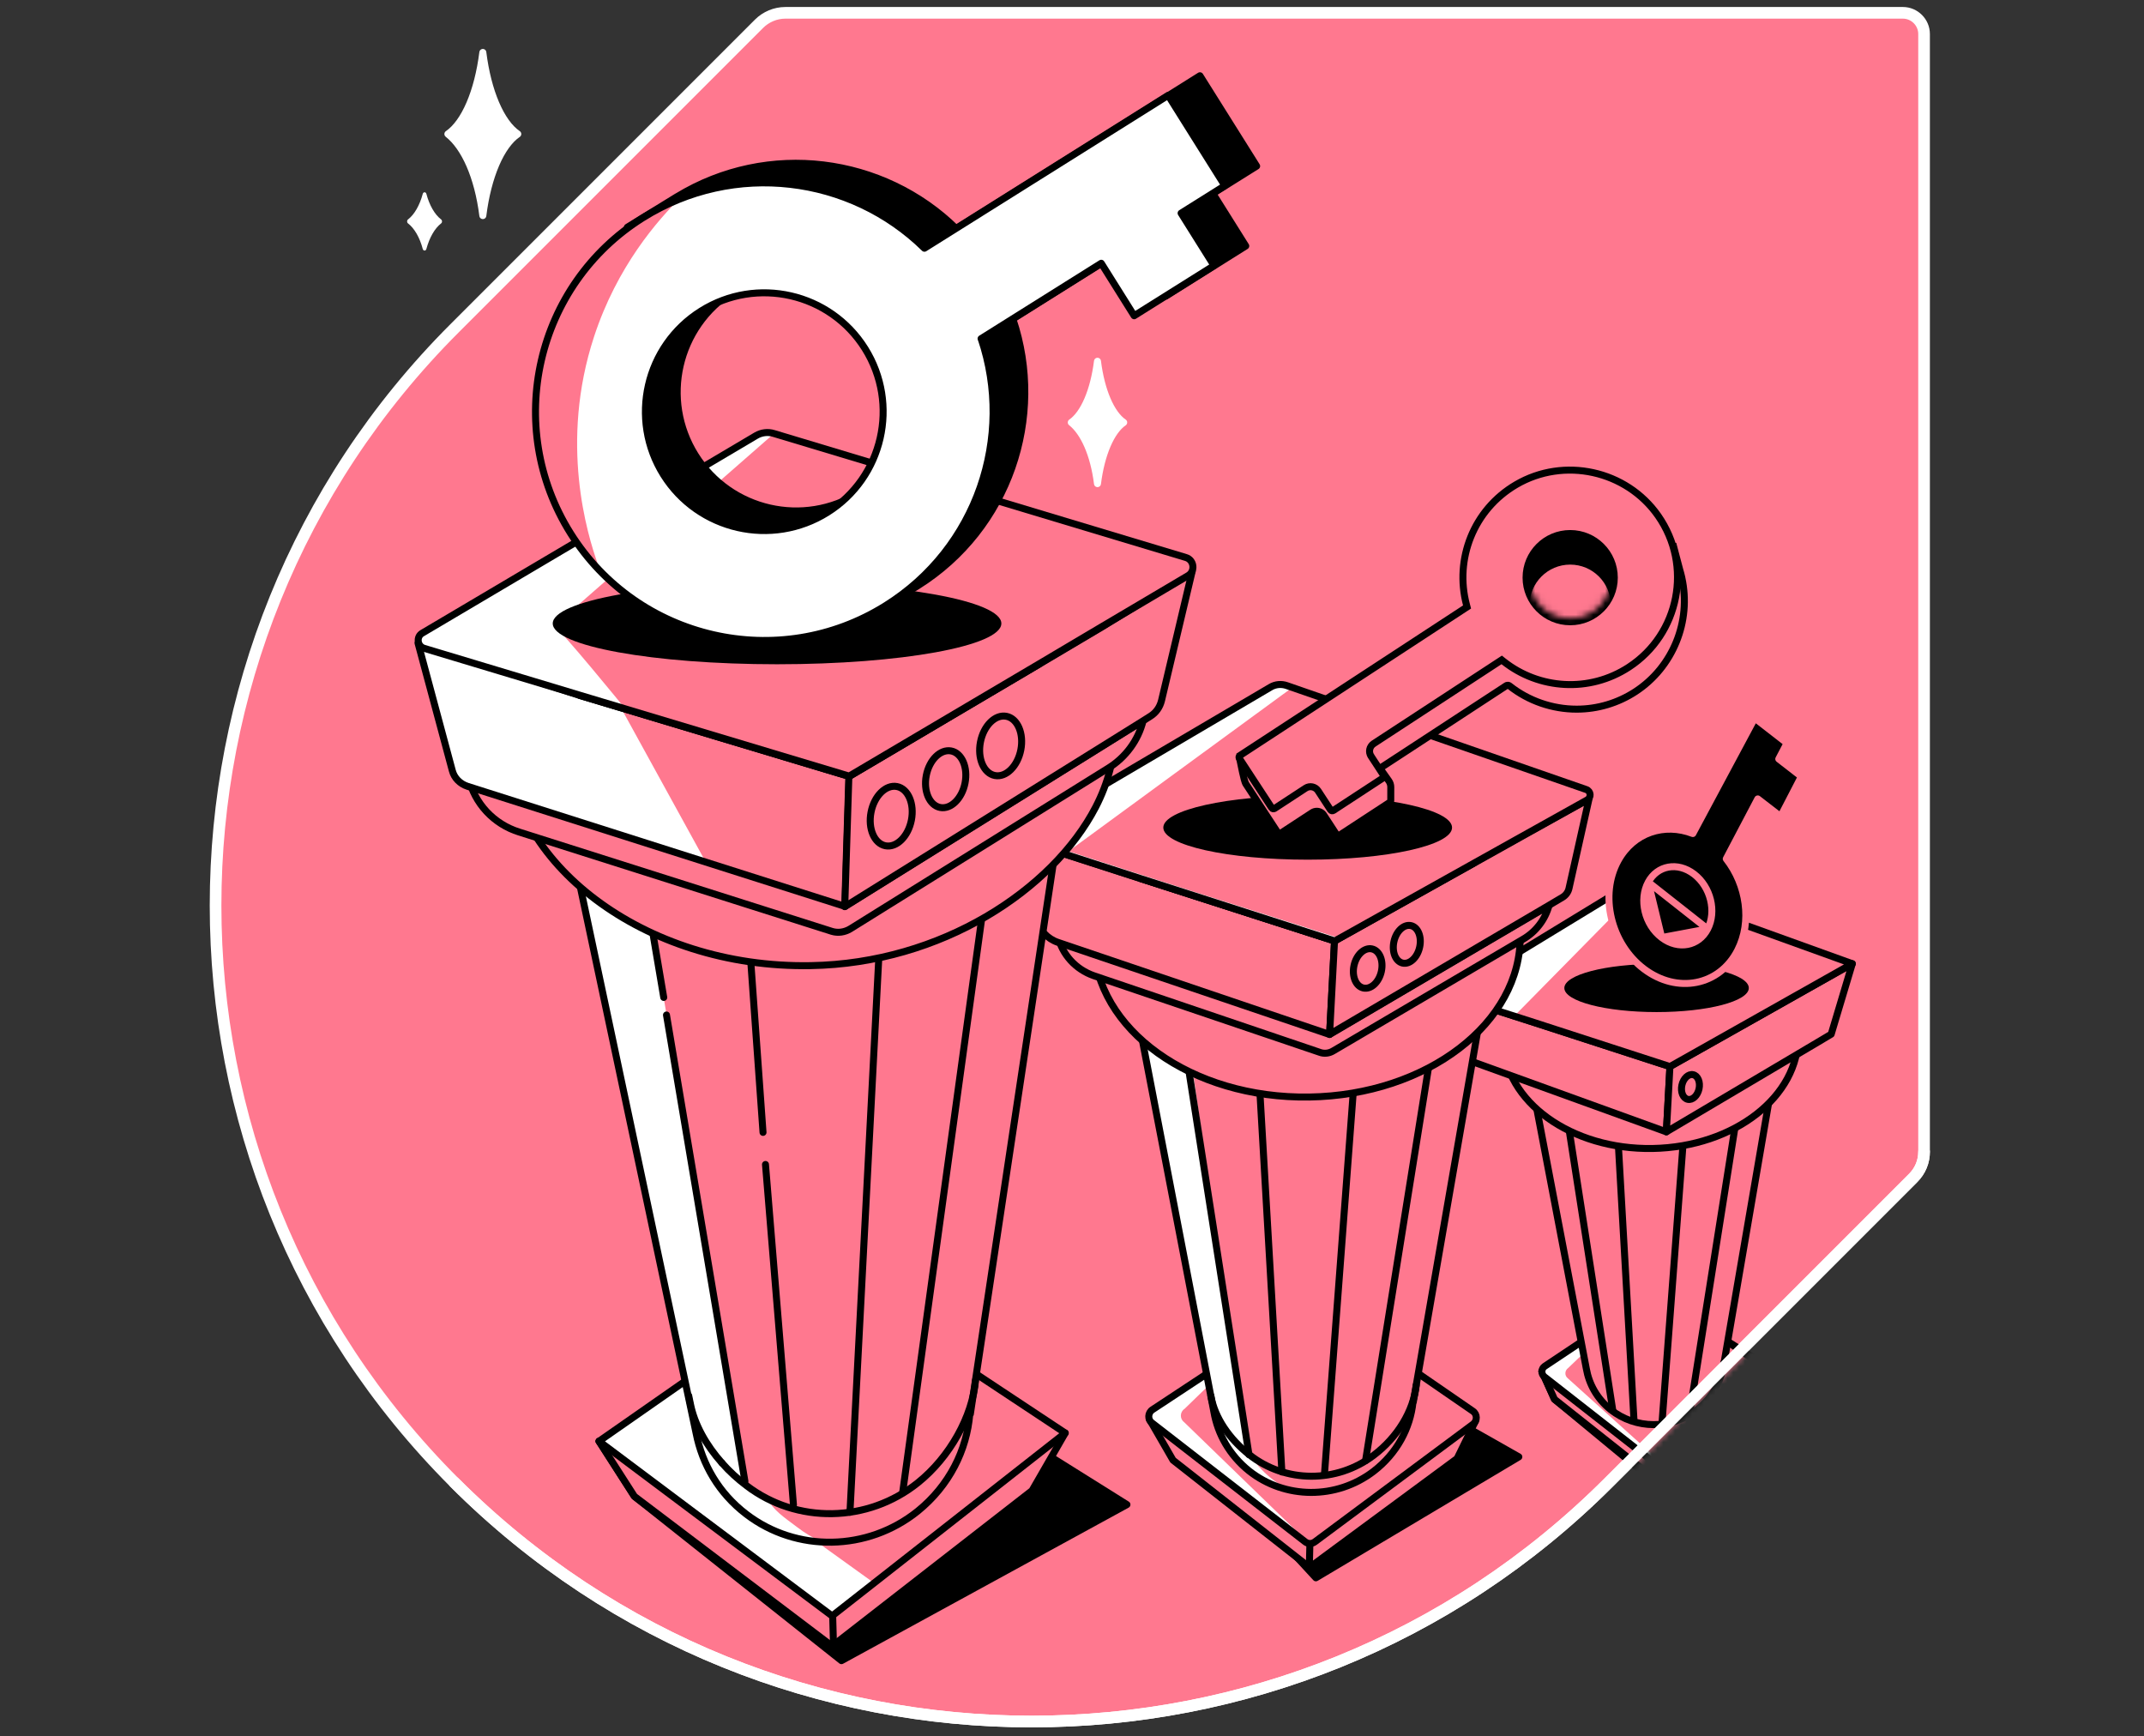 <svg width="368" height="298" viewBox="0 0 368 298" fill="none" xmlns="http://www.w3.org/2000/svg">
<rect x="0" y="0" width="368" height="298" fill="#333333" stroke="none"/>
<path d="M134.799 2.2C133.099 2.2 131.458 2.903 130.286 4.076L78.01 56.352C23.33 111.032 23.33 199.761 78.01 254.441C132.689 309.12 221.419 309.12 276.098 254.441L328.375 202.164C329.605 200.933 330.25 199.351 330.25 197.651V5.834C330.25 3.841 328.609 2.2 326.616 2.2H134.799V2.2Z" fill="#FF788F" stroke="white" stroke-width="2" stroke-linecap="round" stroke-linejoin="round"/>
<mask id="mask0" mask-type="alpha" maskUnits="userSpaceOnUse" x="36" y="1" width="296" height="296">
<path d="M134.799 2.2C133.099 2.2 131.458 2.903 130.286 4.076L78.01 56.352C23.33 111.032 23.33 199.761 78.01 254.441C132.689 309.12 221.419 309.12 276.098 254.441L328.375 202.164C329.605 200.933 330.25 199.351 330.25 197.651V5.834C330.25 3.841 328.609 2.2 326.616 2.2H134.799V2.2Z" fill="#FF788F" stroke="white" stroke-width="2" stroke-linecap="round" stroke-linejoin="round"/>
</mask>
<g mask="url(#mask0)">
<path d="M292.259 184.168C292.577 182.695 292.011 181.322 290.994 181.103C289.978 180.883 288.896 181.9 288.578 183.374C288.26 184.848 288.826 186.221 289.843 186.44C290.859 186.659 291.941 185.642 292.259 184.168Z" fill="white" stroke="#FF788F" stroke-width="1.2" stroke-miterlimit="10"/>
<path d="M301.935 178.378C302.253 176.905 301.686 175.532 300.67 175.313C299.653 175.093 298.572 176.11 298.254 177.584C297.936 179.058 298.502 180.431 299.518 180.65C300.535 180.869 301.617 179.852 301.935 178.378Z" fill="white" stroke="#FF788F" stroke-width="1.2" stroke-miterlimit="10"/>
<path d="M296.782 181.17C297.084 179.772 296.545 178.47 295.58 178.262C294.614 178.053 293.587 179.017 293.285 180.415C292.984 181.813 293.522 183.115 294.488 183.323C295.453 183.531 296.481 182.567 296.782 181.17Z" fill="white" stroke="#FF788F" stroke-width="1.2" stroke-miterlimit="10"/>
<path d="M296.14 229.975L310.638 238.965L284.419 254.687L266.814 240.142L264.649 235.341L296.14 229.975Z" fill="black" stroke="black" stroke-width="1.2" stroke-miterlimit="10" stroke-linecap="round" stroke-linejoin="round"/>
<path d="M304.095 235.482L301.176 240.424L283.619 253.463L266.814 240.142L264.649 235.34L304.095 235.482Z" fill="#FF788F" stroke="black" stroke-width="1.2" stroke-miterlimit="10" stroke-linecap="round" stroke-linejoin="round"/>
<path d="M296.14 235.482L271.851 235.387L284.184 227.15L296.14 235.482Z" fill="#FF788F" stroke="black" stroke-width="1.2" stroke-miterlimit="10" stroke-linecap="round" stroke-linejoin="round"/>
<path d="M283.666 250.827L265.073 236.282C264.508 235.812 264.508 234.917 265.12 234.494L284.231 221.737L302.965 234.729C303.53 235.106 303.53 235.953 303.012 236.329L283.666 250.827Z" fill="#FF788F"/>
<path d="M284.372 250.309L283.666 250.827L265.073 236.282C264.508 235.811 264.508 234.917 265.12 234.493L279.429 224.938L269.168 234.775C268.556 235.199 268.509 236.093 269.121 236.564L284.372 250.309Z" fill="white"/>
<path d="M283.666 250.827L265.073 236.282C264.508 235.812 264.508 234.917 265.12 234.494L284.231 221.737L302.965 234.729C303.53 235.106 303.53 235.953 303.012 236.329L283.666 250.827Z" stroke="black" stroke-width="1.2" stroke-miterlimit="10" stroke-linecap="round" stroke-linejoin="round"/>
<path d="M305.601 177.489L283.43 177.772L261.307 177.348L272.274 234.869C272.745 237.552 274.11 240.047 276.464 241.93C280.747 245.319 286.866 245.366 291.244 241.977C294.021 239.859 295.575 236.799 295.904 233.692H295.951L305.601 177.489Z" fill="#FF788F" stroke="black" stroke-width="1.2" stroke-miterlimit="10" stroke-linecap="round" stroke-linejoin="round"/>
<path d="M268.885 191.094L276.84 242.166" stroke="black" stroke-width="1.2" stroke-miterlimit="10" stroke-linecap="round" stroke-linejoin="round"/>
<path d="M289.973 242.825L298.305 190.246" stroke="black" stroke-width="1.2" stroke-miterlimit="10" stroke-linecap="round" stroke-linejoin="round"/>
<path d="M277.594 193.259L280.465 243.814" stroke="black" stroke-width="1.2" stroke-miterlimit="10" stroke-linecap="round" stroke-linejoin="round"/>
<path d="M285.266 244.238L289.22 191.895" stroke="black" stroke-width="1.2" stroke-miterlimit="10" stroke-linecap="round" stroke-linejoin="round"/>
<path d="M283.66 197.103C297.644 196.856 308.829 188.164 308.644 177.69C308.459 167.215 296.973 158.924 282.989 159.171C269.006 159.419 257.82 168.11 258.005 178.585C258.191 189.06 269.677 197.351 283.66 197.103Z" fill="#FF788F" stroke="black" stroke-width="1.2" stroke-miterlimit="10" stroke-linecap="round" stroke-linejoin="round"/>
<path d="M286.631 183.045L286.019 194.248L251.798 181.868L248.645 170.759L263.566 175.561L286.631 183.045Z" fill="#FF788F" stroke="black" stroke-width="1.2" stroke-miterlimit="10" stroke-linecap="round" stroke-linejoin="round"/>
<path d="M317.933 165.392L314.309 177.489L312.097 178.807L286.019 194.247L286.631 183.044L303.247 173.677L308.755 170.57L317.933 165.392Z" fill="#FF788F" stroke="black" stroke-width="1.2" stroke-miterlimit="10" stroke-linecap="round" stroke-linejoin="round"/>
<path d="M291.626 186.872C291.878 185.703 291.424 184.614 290.611 184.438C289.797 184.263 288.934 185.068 288.681 186.237C288.429 187.406 288.884 188.496 289.697 188.671C290.51 188.847 291.374 188.041 291.626 186.872Z" fill="#FF788F" stroke="black" stroke-width="1.2" stroke-miterlimit="10" stroke-linecap="round" stroke-linejoin="round"/>
<path d="M303.247 169.112L286.631 178.432L263.566 170.948L267.756 168.453L280.041 161.157L296.328 166.711L303.247 169.112Z" fill="#FF788F" stroke="black" stroke-width="1.2" stroke-miterlimit="10" stroke-linecap="round" stroke-linejoin="round"/>
<path d="M317.934 165.393L308.755 170.571L303.247 173.678L286.631 183.045L263.566 175.56L257.682 173.678L248.645 170.759L279.947 151.695L317.934 165.393Z" fill="#FF788F"/>
<path d="M286.867 182.856L286.631 183.045L263.519 175.56L257.682 173.678L248.645 170.759L279.947 151.695L281.642 152.307L260.13 174.148L286.867 182.856Z" fill="white"/>
<path d="M317.934 165.393L308.755 170.571L303.247 173.678L286.631 183.045L263.566 175.56L257.682 173.678L248.645 170.759L279.947 151.695L317.934 165.393Z" stroke="black" stroke-width="1.2" stroke-miterlimit="10" stroke-linecap="round" stroke-linejoin="round"/>
<path d="M283.619 253.463L283.666 250.827" stroke="black" stroke-width="1.2" stroke-miterlimit="10" stroke-linecap="round" stroke-linejoin="round"/>
<path d="M237.135 169.654C237.599 167.547 236.803 165.58 235.356 165.261C233.909 164.942 232.359 166.391 231.895 168.498C231.43 170.605 232.226 172.572 233.673 172.891C235.12 173.21 236.67 171.761 237.135 169.654Z" fill="white" stroke="#FF788F" stroke-width="1.2" stroke-miterlimit="10"/>
<path d="M251.133 161.358C251.598 159.251 250.802 157.284 249.355 156.965C247.908 156.646 246.358 158.095 245.893 160.202C245.428 162.309 246.225 164.276 247.672 164.595C249.119 164.914 250.668 163.465 251.133 161.358Z" fill="white" stroke="#FF788F" stroke-width="1.2" stroke-miterlimit="10"/>
<path d="M243.771 165.385C244.214 163.38 243.44 161.505 242.044 161.197C240.648 160.889 239.157 162.265 238.715 164.27C238.273 166.276 239.046 168.151 240.442 168.459C241.838 168.767 243.329 167.391 243.771 165.385Z" fill="white" stroke="#FF788F" stroke-width="1.2" stroke-miterlimit="10"/>
<path d="M240.078 238.353L260.695 250.026L225.862 270.785L205.998 249.226L199.078 243.954L240.078 238.353Z" fill="black" stroke="black" stroke-width="1.2" stroke-miterlimit="10" stroke-linecap="round" stroke-linejoin="round"/>
<path d="M253.257 243.862L250.104 250.31L224.779 268.998L201.338 250.593L197.29 243.579L253.116 243.626C253.21 243.626 253.305 243.767 253.257 243.862Z" fill="#FF788F" stroke="black" stroke-width="1.2" stroke-miterlimit="10" stroke-linecap="round" stroke-linejoin="round"/>
<path d="M242.855 243.202L207.693 243.061L225.533 231.293L242.855 243.202Z" fill="#FF788F" stroke="black" stroke-width="1.2" stroke-miterlimit="10" stroke-linecap="round" stroke-linejoin="round"/>
<path d="M223.979 264.572L197.713 244.19C196.96 243.625 197.007 242.448 197.807 241.93L224.921 224.043C225.391 223.714 226.003 223.761 226.474 224.043L252.787 242.166C253.587 242.684 253.587 243.86 252.834 244.425L225.674 264.619C225.156 264.995 224.497 264.995 223.979 264.572Z" fill="#FF788F"/>
<path d="M224.685 264.853C224.403 264.853 224.167 264.759 223.979 264.571L197.713 244.189C196.96 243.624 197.007 242.447 197.807 241.93L214.612 230.821L203.315 241.788C202.515 242.306 202.468 243.483 203.221 244.048L224.685 264.853Z" fill="white"/>
<path d="M223.979 264.572L197.713 244.19C196.96 243.625 197.007 242.448 197.807 241.93L224.921 224.043C225.391 223.714 226.003 223.761 226.474 224.043L252.787 242.166C253.587 242.684 253.587 243.86 252.834 244.425L225.674 264.619C225.156 264.995 224.497 264.995 223.979 264.572Z" stroke="black" stroke-width="1.2" stroke-miterlimit="10" stroke-linecap="round" stroke-linejoin="round"/>
<path d="M242.525 240.66H242.572L256.553 160.121L224.497 160.497L192.489 159.885L208.352 242.307C209.011 246.12 211.035 249.744 214.377 252.427C220.543 257.323 229.392 257.37 235.747 252.522C239.795 249.415 242.055 245.084 242.525 240.66Z" fill="#FF788F"/>
<path d="M256.552 160.12L256.317 161.485L228.404 161.814L201.479 160.873L213.388 244.707C213.717 246.637 213.247 247.39 214.235 249.132C215.224 250.873 216.589 252.427 218.283 253.792C219.272 254.545 220.307 255.204 221.39 255.722C218.895 255.204 216.495 254.074 214.423 252.427C212.729 251.109 211.364 249.508 210.375 247.767C209.387 246.025 208.728 244.189 208.398 242.259L192.535 159.837L224.544 160.449L256.552 160.12Z" fill="white"/>
<path d="M242.525 240.66H242.572L256.553 160.121L224.497 160.497L192.489 159.885L208.352 242.307C209.011 246.12 211.035 249.744 214.377 252.427C220.543 257.323 229.392 257.37 235.747 252.522C239.795 249.415 242.055 245.084 242.525 240.66Z" stroke="black" stroke-width="1.2" stroke-miterlimit="10" stroke-linecap="round" stroke-linejoin="round"/>
<path d="M203.409 179.608L214.377 249.65" stroke="black" stroke-width="1.2" stroke-miterlimit="10" stroke-linecap="round" stroke-linejoin="round"/>
<path d="M234.382 250.686L245.962 178.432" stroke="black" stroke-width="1.2" stroke-miterlimit="10" stroke-linecap="round" stroke-linejoin="round"/>
<path d="M215.977 182.714L220.025 252.615" stroke="black" stroke-width="1.2" stroke-miterlimit="10" stroke-linecap="round" stroke-linejoin="round"/>
<path d="M227.321 253.18L232.782 180.738" stroke="black" stroke-width="1.2" stroke-miterlimit="10" stroke-linecap="round" stroke-linejoin="round"/>
<path d="M207.834 239.53C208.493 243.343 211.034 246.967 214.424 249.65C220.59 254.546 229.439 254.593 235.794 249.745C239.842 246.685 242.619 242.166 243.09 237.694" stroke="black" stroke-width="1.2" stroke-miterlimit="10" stroke-linecap="round" stroke-linejoin="round"/>
<path d="M224.747 188.273C244.971 187.95 261.171 175.509 260.932 160.485C260.692 145.46 244.104 133.541 223.881 133.864C203.657 134.186 187.457 146.627 187.696 161.651C187.935 176.676 204.524 188.595 224.747 188.273Z" fill="#FF788F" stroke="black" stroke-width="1.2" stroke-miterlimit="10" stroke-linecap="round" stroke-linejoin="round"/>
<path d="M265.873 155.414C265.214 157.814 263.613 159.932 261.401 161.203L228.827 180.361C228.121 180.785 227.274 180.879 226.521 180.597L187.781 167.464C184.628 166.381 182.274 163.792 181.568 160.591L178.932 148.494L187.216 147.976L201.761 147.129L243.043 144.681L261.071 143.599L253.069 148.07L229.063 161.486L228.216 177.537L265.873 155.414Z" fill="#FF788F" stroke="black" stroke-width="1.2" stroke-miterlimit="10" stroke-linecap="round" stroke-linejoin="round"/>
<path d="M229.063 161.485L228.216 177.537L181.568 161.721C179.779 161.109 178.414 159.65 177.896 157.814L174.131 143.787L195.689 150.753L229.063 161.485Z" fill="#FF788F" stroke="black" stroke-width="1.2" stroke-miterlimit="10" stroke-linecap="round" stroke-linejoin="round"/>
<path d="M272.745 137.102L269.309 152.447C269.168 153.106 268.744 153.671 268.179 154.001L265.873 155.366L228.216 177.489L229.063 161.438L253.069 148.023L261.071 143.551L272.745 137.102Z" fill="#FF788F" stroke="black" stroke-width="1.2" stroke-miterlimit="10" stroke-linecap="round" stroke-linejoin="round"/>
<path d="M237.096 166.725C237.505 164.872 236.786 163.138 235.492 162.853C234.197 162.567 232.816 163.838 232.407 165.691C231.999 167.544 232.717 169.278 234.011 169.563C235.306 169.849 236.687 168.578 237.096 166.725Z" fill="#FF788F" stroke="black" stroke-width="1.2" stroke-miterlimit="10" stroke-linecap="round" stroke-linejoin="round"/>
<path d="M243.672 162.555C244.064 160.778 243.394 159.119 242.175 158.85C240.957 158.582 239.651 159.804 239.259 161.581C238.867 163.358 239.537 165.017 240.756 165.286C241.974 165.554 243.28 164.332 243.672 162.555Z" stroke="black" stroke-width="1.2" stroke-miterlimit="10"/>
<path d="M253.069 148.069L229.063 161.485L195.689 150.753L201.809 147.128L219.555 136.678L243.09 144.68L253.069 148.069Z" fill="#FF788F" stroke="black" stroke-width="1.2" stroke-miterlimit="10" stroke-linecap="round" stroke-linejoin="round"/>
<path d="M272.275 135.502C273.075 135.785 273.169 136.867 272.416 137.291L261.119 143.599L253.116 148.07L229.11 161.486L195.69 150.754L187.217 148.023L174.131 143.787L218.048 117.945C218.896 117.427 219.931 117.333 220.873 117.662L272.275 135.502Z" fill="#FF788F"/>
<path d="M224.732 268.996L224.826 265.23" stroke="black" stroke-width="1.2" stroke-miterlimit="10" stroke-linecap="round" stroke-linejoin="round"/>
<path d="M229.91 161.015L229.11 161.486L195.69 150.754L187.217 148.023L174.131 143.787L218.048 117.945C218.896 117.427 219.931 117.333 220.873 117.662L221.814 117.992C221.72 118.039 183.404 146.093 183.404 146.093L196.49 150.33L204.963 153.06L229.91 161.015Z" fill="white"/>
<path d="M272.275 135.502C273.075 135.785 273.169 136.867 272.416 137.291L261.119 143.599L253.116 148.07L229.11 161.486L195.69 150.754L187.217 148.023L174.131 143.787L218.048 117.945C218.896 117.427 219.931 117.333 220.873 117.662L272.275 135.502Z" stroke="black" stroke-width="1.2" stroke-miterlimit="10" stroke-linecap="round" stroke-linejoin="round"/>
<path d="M173.424 245.696L193.43 258.217L144.429 285L108.89 256.805L102.818 247.343L173.424 245.696Z" fill="black" stroke="black" stroke-width="1.2" stroke-miterlimit="10" stroke-linecap="round" stroke-linejoin="round"/>
<path d="M182.839 245.932L177.143 255.817L142.828 282.506L108.89 256.805L102.818 247.344L182.839 245.932Z" fill="#FF788F" stroke="black" stroke-width="1.2" stroke-miterlimit="10" stroke-linecap="round" stroke-linejoin="round"/>
<path d="M167.023 246.213L118.634 247.06L142.828 230.209L167.023 246.213Z" fill="#FF788F" stroke="black" stroke-width="1.2" stroke-miterlimit="10" stroke-linecap="round" stroke-linejoin="round"/>
<path d="M142.828 277.327L102.818 247.343L142.828 219.43L182.839 245.931L142.828 277.327Z" fill="#FF788F"/>
<path d="M143.299 276.904L142.828 277.28L102.818 247.343L142.828 219.43L143.158 219.618L121.034 250.826L150.03 271.679L143.299 276.904Z" fill="white"/>
<path d="M142.828 277.327L102.818 247.343L142.828 219.43L182.839 245.931L142.828 277.327Z" stroke="black" stroke-width="1.2" stroke-miterlimit="10" stroke-linecap="round" stroke-linejoin="round"/>
<path d="M166.458 242.683H166.552L183.451 130.512L139.392 131.971L95.333 132.065L119.481 245.978C120.517 251.25 123.341 256.239 128.095 259.864C136.709 266.454 148.901 266.265 157.515 259.346C162.975 254.921 165.94 248.849 166.458 242.683Z" fill="#FF788F"/>
<path d="M183.451 130.512L183.074 133.101L148.1 134.277L112.044 160.167L128.095 254.968C128.613 257.604 130.041 254.646 131.5 257C132.912 259.354 134.45 260.287 136.803 262.076C138.074 263.064 139.439 263.865 140.804 264.524C136.285 264.241 131.861 262.641 128.095 259.769C123.341 256.145 120.517 251.155 119.481 245.883L95.333 131.971L139.392 131.877L183.451 130.512Z" fill="white"/>
<path d="M166.458 242.683H166.552L183.451 130.512L139.392 131.971L95.333 132.065L119.481 245.978C120.517 251.25 123.341 256.239 128.095 259.864C136.709 266.454 148.901 266.265 157.515 259.346C162.975 254.921 165.94 248.849 166.458 242.683Z" stroke="black" stroke-width="1.2" stroke-miterlimit="10" stroke-linecap="round" stroke-linejoin="round"/>
<path d="M114.397 174.195L127.86 254.216" stroke="black" stroke-width="1.2" stroke-miterlimit="10" stroke-linecap="round" stroke-linejoin="round"/>
<path d="M110.961 153.672L113.926 171.182" stroke="black" stroke-width="1.2" stroke-miterlimit="10" stroke-linecap="round" stroke-linejoin="round"/>
<path d="M130.966 194.341L128.66 162.191" stroke="black" stroke-width="1.2" stroke-miterlimit="10" stroke-linecap="round" stroke-linejoin="round"/>
<path d="M136.191 258.264L131.39 199.849" stroke="black" stroke-width="1.2" stroke-miterlimit="10" stroke-linecap="round" stroke-linejoin="round"/>
<path d="M145.888 259.535L150.972 161.815L169.471 150.612L154.926 256.193" stroke="black" stroke-width="1.2" stroke-miterlimit="10" stroke-linecap="round" stroke-linejoin="round"/>
<path d="M191.359 125.476C191.359 130.042 190.182 134.42 188.064 138.515C180.674 152.73 161.563 165.345 139.157 165.722C110.349 166.24 86.955 147.788 86.955 127.312C86.955 106.836 110.302 89.796 139.157 89.278C154.502 88.996 168.341 93.468 177.896 100.811C186.275 107.259 191.359 115.921 191.359 125.476Z" fill="#FF788F" stroke="black" stroke-width="1.2" stroke-miterlimit="10" stroke-linecap="round" stroke-linejoin="round"/>
<path d="M196.207 123.688C195.36 127.077 193.194 129.995 190.229 131.831L145.935 159.415C144.993 159.98 143.864 160.168 142.781 159.838L89.12 142.799C84.742 141.434 81.447 137.903 80.412 133.431L76.411 116.768L87.802 115.827L107.807 114.179L164.528 109.519L189.288 107.495L178.414 113.944L145.747 133.243L145.041 155.555L196.207 123.688Z" fill="#FF788F" stroke="black" stroke-width="1.2" stroke-miterlimit="10" stroke-linecap="round" stroke-linejoin="round"/>
<path d="M145.747 133.243L145.041 155.555L80.223 134.937C78.953 134.514 77.964 133.525 77.635 132.254L71.751 110.366L99.523 119.357L145.747 133.243Z" fill="#FF788F"/>
<path d="M121.128 147.929L80.223 134.937C78.953 134.561 77.964 133.525 77.635 132.254L71.751 110.366L99.523 119.357L106.583 121.475L121.128 147.929Z" fill="white"/>
<path d="M145.747 133.243L145.041 155.555L80.223 134.937C78.953 134.514 77.964 133.525 77.635 132.254L71.751 110.366L99.523 119.357L145.747 133.243Z" stroke="black" stroke-width="1.2" stroke-miterlimit="10" stroke-linecap="round" stroke-linejoin="round"/>
<path d="M204.633 98.033L199.361 120.25C199.078 121.38 198.419 122.321 197.431 122.933L196.16 123.734L144.994 155.601L145.7 133.289L178.367 113.99L189.241 107.541L204.633 98.033Z" fill="#FF788F" stroke="black" stroke-width="1.2" stroke-miterlimit="10" stroke-linecap="round" stroke-linejoin="round"/>
<path d="M156.435 140.745C156.982 137.938 155.875 135.36 153.961 134.987C152.048 134.614 150.052 136.586 149.505 139.393C148.957 142.2 150.065 144.778 151.978 145.151C153.892 145.525 155.887 143.552 156.435 140.745Z" fill="#FF788F" stroke="black" stroke-width="1.2" stroke-miterlimit="10" stroke-linecap="round" stroke-linejoin="round"/>
<path d="M175.217 128.69C175.765 125.883 174.657 123.305 172.744 122.932C170.83 122.559 168.835 124.531 168.287 127.338C167.739 130.145 168.847 132.723 170.761 133.096C172.674 133.469 174.67 131.497 175.217 128.69Z" stroke="black" stroke-width="1.2" stroke-miterlimit="10" stroke-linecap="round" stroke-linejoin="round"/>
<path d="M165.642 134.379C166.165 131.7 165.1 129.237 163.262 128.879C161.425 128.521 159.512 130.402 158.99 133.081C158.467 135.76 159.532 138.223 161.37 138.581C163.207 138.94 165.12 137.058 165.642 134.379Z" stroke="black" stroke-width="1.2" stroke-miterlimit="10" stroke-linecap="round" stroke-linejoin="round"/>
<path d="M178.414 113.943L145.747 133.243L99.523 119.357L107.807 114.179L131.955 99.163L164.528 109.519L178.414 113.943Z" fill="#FF788F" stroke="black" stroke-width="1.2" stroke-miterlimit="10" stroke-linecap="round" stroke-linejoin="round"/>
<path d="M203.55 95.68C204.962 96.103 205.198 98.033 203.927 98.787L189.288 107.448L178.414 113.896L145.747 133.196L99.523 119.31L87.802 115.779L72.786 111.26C71.609 110.884 71.421 109.283 72.457 108.671L129.742 74.78C130.684 74.215 131.814 74.074 132.849 74.404L203.55 95.68Z" fill="#FF788F"/>
<path d="M107.337 121.663L145.747 133.196L99.523 119.31L87.802 115.779L72.786 111.26C71.609 110.884 71.421 109.283 72.457 108.671L129.742 74.78C130.684 74.215 131.814 74.074 132.849 74.404L95.098 107.448C95.992 107.73 107.337 121.663 107.337 121.663Z" fill="white"/>
<ellipse cx="133.374" cy="107" rx="38.5" ry="7" fill="black"/>
<ellipse cx="224.452" cy="142.03" rx="24.78" ry="5.507" fill="black"/>
<ellipse cx="284.337" cy="169.563" rx="15.832" ry="4.13" fill="black"/>
<path d="M203.55 95.68C204.962 96.103 205.198 98.033 203.927 98.787L189.288 107.448L178.414 113.896L145.747 133.196L99.523 119.31L87.802 115.779L72.786 111.26C71.609 110.884 71.421 109.283 72.457 108.671L129.742 74.78C130.684 74.215 131.814 74.074 132.849 74.404L203.55 95.68Z" stroke="black" stroke-width="1.2" stroke-miterlimit="10" stroke-linecap="round" stroke-linejoin="round"/>
<path d="M123.906 251.062C125.177 252.521 126.636 253.839 128.142 254.969C136.756 261.559 148.948 261.371 157.562 254.451C163.022 250.074 166.929 243.06 167.447 236.847" stroke="black" stroke-width="1.2" stroke-miterlimit="10" stroke-linecap="round" stroke-linejoin="round"/>
<path d="M118.21 239.53L118.492 240.895C119.198 244.473 121.223 248.05 123.906 251.063" stroke="black" stroke-width="1.2" stroke-miterlimit="10" stroke-linecap="round" stroke-linejoin="round"/>
<path d="M143.063 282.364L142.922 277.281" stroke="black" stroke-width="1.2" stroke-miterlimit="10" stroke-linecap="round" stroke-linejoin="round"/>
<path d="M215.692 28.506L205.96 13L164.126 39.239C151.578 26.921 131.874 24.238 116.244 33.74L116.217 33.749L107.681 39H109.39C96.266 51.619 93.308 72.12 103.368 88.149C114.889 106.524 139.127 112.068 157.493 100.547C173.186 90.708 179.526 71.589 173.859 54.772L173.841 54.745L194.466 41.807L200.115 50.813L213.824 42.215L208.174 33.209L215.692 28.506ZM147.478 84.571C137.931 90.557 125.339 87.671 119.352 78.133C113.366 68.587 116.253 55.994 125.79 50.008C135.337 44.021 147.929 46.908 153.916 56.446C159.911 65.992 157.024 78.585 147.478 84.571Z" fill="black" stroke="black" stroke-width="1.2" stroke-miterlimit="10" stroke-linecap="round" stroke-linejoin="round"/>
<path d="M131.184 31.385C109.497 31.385 91.919 48.963 91.919 70.65C91.919 92.338 109.497 109.916 131.184 109.916C152.872 109.916 170.45 92.338 170.45 70.65C170.45 48.963 152.872 31.385 131.184 31.385ZM131.184 91.054C119.92 91.054 110.781 81.924 110.781 70.65C110.781 59.377 119.911 50.247 131.184 50.247C142.458 50.247 151.588 59.377 151.588 70.65C151.588 81.924 142.449 91.054 131.184 91.054Z" fill="white"/>
<path d="M116.978 33.749C102.464 39.514 92.192 53.674 92.192 70.243C92.192 80.542 96.159 89.902 102.641 96.907C100.773 91.638 95.999 75.999 101.959 57.792C105.918 45.704 112.887 37.761 116.978 33.749Z" fill="#FF788F"/>
<path d="M158.673 42.604C146 30.162 126.022 27.541 110.321 37.388C91.946 48.909 86.402 73.147 97.923 91.513C109.444 109.889 133.682 115.433 152.049 103.911C167.741 94.073 174.081 74.954 168.414 58.137L158.673 42.604ZM142.024 87.936C132.478 93.922 119.885 91.035 113.899 81.498C107.912 71.951 110.799 59.359 120.337 53.372C129.883 47.386 142.476 50.273 148.462 59.81C154.448 69.357 151.57 81.95 142.024 87.936Z" stroke="black" stroke-width="1.2" stroke-miterlimit="10" stroke-linecap="round" stroke-linejoin="round"/>
<path d="M210.237 31.871L200.505 16.365L153.03 46.138L162.763 61.653L189.019 45.181L194.669 54.188L208.378 45.589L202.728 36.583L210.237 31.871Z" fill="white"/>
<path d="M168.394 58.119L189.019 45.181L194.669 54.188L208.377 45.589L202.727 36.583L210.237 31.871L200.505 16.365L158.671 42.604" stroke="black" stroke-width="1.2" stroke-miterlimit="10" stroke-linecap="round" stroke-linejoin="round"/>
<path d="M229.738 143.369C229.582 143.369 229.441 143.291 229.358 143.164L227.211 139.878C226.948 139.473 226.5 139.23 226.013 139.23C225.735 139.23 225.468 139.313 225.234 139.464L219.897 142.955C219.824 143.004 219.737 143.028 219.649 143.028C219.493 143.028 219.352 142.95 219.269 142.823L213.84 134.526C213.485 133.928 213.018 131.242 212.75 130.054L216.109 131.016L216.294 131.405C216.353 131.532 216.465 131.629 216.601 131.663C216.645 131.678 216.689 131.683 216.733 131.683C216.825 131.683 216.918 131.654 217 131.605L252.457 108.418C252.632 108.302 252.715 108.092 252.662 107.888C250.524 99.737 254.176 91.153 261.543 87.014C264.269 85.485 267.376 84.672 270.531 84.672C276.34 84.672 281.871 87.399 285.333 91.966C285.732 92.496 286.112 93.052 286.453 93.621C286.541 93.767 286.701 93.855 286.872 93.855C286.891 93.855 286.906 93.855 286.925 93.85L287.266 93.811L288.323 97.809C288.459 98.261 288.576 98.7 288.668 99.123C288.668 99.123 288.678 99.172 288.678 99.182C290.329 106.661 287.135 114.495 280.727 118.687C277.703 120.664 274.207 121.706 270.614 121.706C266.446 121.706 262.356 120.289 259.098 117.714C259.011 117.645 258.904 117.606 258.797 117.606C258.704 117.606 258.612 117.631 258.529 117.684L237.275 131.581C237.163 131.654 237.09 131.766 237.066 131.897C237.042 132.029 237.071 132.16 237.144 132.267L238.381 134.02C238.6 134.332 238.716 134.697 238.716 135.082L238.712 137.234C238.712 137.253 238.712 137.268 238.716 137.287C238.736 137.458 238.658 137.623 238.517 137.716L230.001 143.286C229.908 143.344 229.826 143.369 229.738 143.369Z" fill="#FF788F"/>
<path d="M229.358 143.164L228.856 143.492L228.856 143.493L229.358 143.164ZM227.211 139.878L226.708 140.205L226.709 140.206L227.211 139.878ZM225.234 139.464L224.908 138.96L224.906 138.962L225.234 139.464ZM219.897 142.955L219.569 142.453L219.565 142.456L219.897 142.955ZM219.269 142.823L219.772 142.495L219.771 142.495L219.269 142.823ZM213.84 134.526L213.324 134.833L213.331 134.844L213.338 134.855L213.84 134.526ZM212.75 130.054L212.916 129.477C212.712 129.419 212.493 129.472 212.339 129.618C212.184 129.763 212.119 129.979 212.165 130.186L212.75 130.054ZM216.109 131.016L216.651 130.758L216.535 130.514L216.275 130.439L216.109 131.016ZM216.294 131.405L216.839 131.154L216.836 131.148L216.294 131.405ZM216.601 131.663L216.791 131.094L216.769 131.087L216.747 131.081L216.601 131.663ZM217 131.605L217.305 132.122L217.317 132.115L217.329 132.107L217 131.605ZM252.457 108.418L252.785 108.921L252.79 108.918L252.457 108.418ZM252.662 107.888L253.242 107.736L253.242 107.735L252.662 107.888ZM261.543 87.014L261.249 86.491L261.249 86.491L261.543 87.014ZM285.333 91.966L285.813 91.605L285.811 91.603L285.333 91.966ZM286.453 93.621L285.938 93.929L285.939 93.93L286.453 93.621ZM286.925 93.85L286.857 93.254L286.818 93.258L286.78 93.268L286.925 93.85ZM287.266 93.811L287.846 93.658L287.714 93.156L287.198 93.215L287.266 93.811ZM288.323 97.809L287.743 97.962L287.745 97.972L287.748 97.982L288.323 97.809ZM288.668 99.123L289.257 99.006L289.255 98.995L288.668 99.123ZM288.678 99.182H288.078V99.247L288.092 99.311L288.678 99.182ZM280.727 118.687L281.055 119.19L281.055 119.189L280.727 118.687ZM259.098 117.714L259.471 117.243L259.467 117.24L259.098 117.714ZM258.529 117.684L258.203 117.181L258.2 117.182L258.529 117.684ZM237.275 131.581L237.603 132.083L237.604 132.083L237.275 131.581ZM237.144 132.267L236.648 132.605L236.654 132.613L237.144 132.267ZM238.381 134.02L238.871 133.675L238.871 133.674L238.381 134.02ZM238.716 135.082L239.316 135.083V135.082H238.716ZM238.712 137.234L238.112 137.232V137.234H238.712ZM238.716 137.287L239.313 137.219L239.308 137.18L239.299 137.142L238.716 137.287ZM238.517 137.716L238.845 138.218L238.846 138.218L238.517 137.716ZM230.001 143.286L230.321 143.793L230.329 143.788L230.001 143.286ZM229.738 142.769C229.785 142.769 229.833 142.794 229.86 142.836L228.856 143.493C229.049 143.788 229.379 143.969 229.738 143.969V142.769ZM229.86 142.836L227.713 139.549L226.709 140.206L228.856 143.492L229.86 142.836ZM227.714 139.55C227.34 138.976 226.702 138.63 226.013 138.63V139.83C226.298 139.83 226.556 139.971 226.708 140.205L227.714 139.55ZM226.013 138.63C225.614 138.63 225.234 138.749 224.908 138.96L225.559 139.968C225.701 139.876 225.857 139.83 226.013 139.83V138.63ZM224.906 138.962L219.569 142.453L220.226 143.457L225.562 139.966L224.906 138.962ZM219.565 142.456C219.598 142.433 219.629 142.428 219.649 142.428V143.628C219.845 143.628 220.051 143.574 220.23 143.454L219.565 142.456ZM219.649 142.428C219.697 142.428 219.744 142.453 219.772 142.495L218.767 143.152C218.96 143.447 219.29 143.628 219.649 143.628V142.428ZM219.771 142.495L214.342 134.198L213.338 134.855L218.767 143.152L219.771 142.495ZM214.356 134.22C214.314 134.149 214.236 133.944 214.136 133.582C214.043 133.244 213.945 132.827 213.849 132.384C213.664 131.533 213.466 130.499 213.336 129.922L212.165 130.186C212.303 130.796 212.472 131.7 212.676 132.639C212.774 133.09 212.877 133.531 212.979 133.902C213.075 134.249 213.189 134.604 213.324 134.833L214.356 134.22ZM212.585 130.631L215.944 131.593L216.275 130.439L212.916 129.477L212.585 130.631ZM215.567 131.273L215.752 131.663L216.836 131.148L216.651 130.758L215.567 131.273ZM215.75 131.657C215.88 131.939 216.133 132.165 216.456 132.246L216.747 131.081C216.797 131.094 216.826 131.125 216.839 131.154L215.75 131.657ZM216.411 132.233C216.533 132.273 216.644 132.283 216.733 132.283V131.083C216.733 131.083 216.757 131.083 216.791 131.094L216.411 132.233ZM216.733 132.283C216.95 132.283 217.147 132.215 217.305 132.122L216.696 131.088C216.693 131.089 216.694 131.089 216.699 131.087C216.704 131.086 216.716 131.083 216.733 131.083V132.283ZM217.329 132.107L252.785 108.921L252.129 107.916L216.672 131.103L217.329 132.107ZM252.79 108.918C253.172 108.663 253.362 108.194 253.242 107.736L252.081 108.04C252.075 108.018 252.077 107.993 252.086 107.969C252.095 107.946 252.11 107.929 252.124 107.919L252.79 108.918ZM253.242 107.735C251.174 99.85 254.707 91.543 261.837 87.537L261.249 86.491C253.645 90.763 249.874 99.624 252.081 108.04L253.242 107.735ZM261.836 87.537C264.473 86.059 267.478 85.272 270.531 85.272V84.072C267.273 84.072 264.066 84.911 261.249 86.491L261.836 87.537ZM270.531 85.272C276.155 85.272 281.508 87.913 284.855 92.328L285.811 91.603C282.234 86.884 276.525 84.072 270.531 84.072V85.272ZM284.854 92.326C285.242 92.843 285.61 93.38 285.938 93.929L286.968 93.313C286.615 92.723 286.223 92.15 285.813 91.605L284.854 92.326ZM285.939 93.93C286.139 94.264 286.499 94.455 286.872 94.455V93.255C286.904 93.255 286.943 93.271 286.968 93.313L285.939 93.93ZM286.872 94.455C286.891 94.455 286.972 94.457 287.071 94.432L286.78 93.268C286.807 93.261 286.833 93.257 286.856 93.256C286.866 93.255 286.873 93.255 286.875 93.255C286.877 93.255 286.878 93.255 286.872 93.255V94.455ZM286.993 94.446L287.334 94.407L287.198 93.215L286.857 93.254L286.993 94.446ZM286.686 93.965L287.743 97.962L288.903 97.655L287.846 93.658L286.686 93.965ZM287.748 97.982C287.881 98.423 287.994 98.846 288.082 99.251L289.255 98.995C289.158 98.553 289.037 98.1 288.897 97.636L287.748 97.982ZM288.668 99.123C288.08 99.241 288.08 99.241 288.08 99.241C288.08 99.241 288.08 99.241 288.08 99.241C288.08 99.241 288.08 99.241 288.08 99.241C288.08 99.241 288.08 99.241 288.08 99.241C288.08 99.241 288.08 99.241 288.08 99.241C288.08 99.241 288.08 99.241 288.08 99.241C288.08 99.241 288.08 99.241 288.08 99.242C288.08 99.242 288.081 99.243 288.081 99.245C288.082 99.248 288.082 99.252 288.083 99.256C288.084 99.261 288.084 99.262 288.084 99.26C288.084 99.259 288.083 99.254 288.082 99.246C288.082 99.246 288.078 99.218 288.078 99.182H289.278C289.278 99.143 289.274 99.112 289.274 99.106C289.272 99.094 289.271 99.084 289.27 99.077C289.268 99.064 289.265 99.05 289.264 99.042C289.262 99.032 289.26 99.023 289.259 99.017C289.258 99.014 289.258 99.011 289.258 99.009C289.257 99.008 289.257 99.008 289.257 99.007C289.257 99.007 289.257 99.006 289.257 99.006C289.257 99.006 289.257 99.006 289.257 99.006C289.257 99.006 289.257 99.006 289.257 99.006C289.257 99.006 289.257 99.006 289.257 99.006C289.257 99.006 289.257 99.006 289.257 99.006C289.257 99.006 289.257 99.006 288.668 99.123ZM288.092 99.311C289.689 106.546 286.598 114.129 280.398 118.185L281.055 119.189C287.672 114.861 290.968 106.775 289.264 99.052L288.092 99.311ZM280.399 118.185C277.472 120.098 274.09 121.106 270.614 121.106V122.306C274.324 122.306 277.934 121.23 281.055 119.19L280.399 118.185ZM270.614 121.106C266.58 121.106 262.622 119.734 259.471 117.243L258.726 118.184C262.09 120.844 266.312 122.306 270.614 122.306V121.106ZM259.467 117.24C259.282 117.096 259.048 117.006 258.797 117.006V118.206C258.778 118.206 258.763 118.203 258.753 118.199C258.743 118.196 258.736 118.192 258.73 118.187L259.467 117.24ZM258.797 117.006C258.597 117.006 258.39 117.059 258.203 117.181L258.855 118.188C258.845 118.194 258.834 118.199 258.823 118.202C258.812 118.206 258.803 118.206 258.797 118.206V117.006ZM258.2 117.182L236.947 131.078L237.604 132.083L258.857 118.186L258.2 117.182ZM236.947 131.078C236.694 131.243 236.529 131.5 236.476 131.788L237.656 132.006C237.654 132.017 237.649 132.032 237.639 132.047C237.628 132.063 237.615 132.075 237.603 132.083L236.947 131.078ZM236.476 131.788C236.422 132.077 236.487 132.369 236.648 132.605L237.64 131.929C237.654 131.951 237.661 131.98 237.656 132.006L236.476 131.788ZM236.654 132.613L237.89 134.366L238.871 133.674L237.634 131.921L236.654 132.613ZM237.89 134.365C238.038 134.576 238.116 134.821 238.116 135.082H239.316C239.316 134.573 239.161 134.087 238.871 133.675L237.89 134.365ZM238.116 135.08L238.112 137.232L239.312 137.235L239.316 135.083L238.116 135.08ZM238.112 137.234C238.112 137.252 238.11 137.334 238.134 137.433L239.299 137.142C239.305 137.169 239.309 137.195 239.311 137.218C239.311 137.228 239.312 137.235 239.312 137.237C239.312 137.239 239.312 137.24 239.312 137.234H238.112ZM238.12 137.355C238.114 137.302 238.138 137.246 238.188 137.214L238.846 138.218C239.178 138 239.358 137.613 239.313 137.219L238.12 137.355ZM238.188 137.214L229.672 142.784L230.329 143.788L238.845 138.218L238.188 137.214ZM229.68 142.779C229.671 142.785 229.675 142.781 229.69 142.776C229.697 142.774 229.706 142.772 229.715 142.771C229.724 142.769 229.732 142.769 229.738 142.769V143.969C229.954 143.969 230.146 143.904 230.321 143.793L229.68 142.779Z" fill="black"/>
<path d="M260.23 83.172L260.23 83.172C268.441 78.364 279.134 80.712 284.594 88.505C290.582 97.064 288.267 108.815 279.591 114.488L279.591 114.488C272.787 118.938 264.139 118.299 258.093 113.521L257.754 113.253L257.392 113.49L235.769 127.629L235.766 127.632C235.059 128.1 234.858 129.053 235.322 129.764L235.322 129.765L237.467 133.048C237.468 133.049 237.468 133.049 237.468 133.049C237.574 133.214 237.524 133.426 237.372 133.525L237.371 133.526L228.858 139.094C228.858 139.094 228.857 139.095 228.857 139.095C228.692 139.2 228.48 139.15 228.381 138.998L228.381 138.998L226.233 135.711L226.231 135.708C225.763 135.001 224.81 134.8 224.098 135.264L224.098 135.264L218.764 138.753C218.764 138.753 218.764 138.754 218.763 138.754C218.598 138.859 218.386 138.809 218.287 138.657L218.287 138.656L212.719 130.144C212.718 130.143 212.718 130.143 212.718 130.142C212.613 129.978 212.663 129.766 212.815 129.667L212.815 129.666L251.447 104.405L251.808 104.169L251.699 103.751C249.666 96.012 252.86 87.487 260.23 83.172Z" fill="#FF788F" stroke="black" stroke-width="1.2"/>
<path d="M269.51 106.709C273.692 106.709 277.082 103.318 277.082 99.136C277.082 94.954 273.692 91.564 269.51 91.564C265.328 91.564 261.937 94.954 261.937 99.136C261.937 103.318 265.328 106.709 269.51 106.709Z" fill="black" stroke="black" stroke-width="1.2"/>
<mask id="mask1" mask-type="alpha" maskUnits="userSpaceOnUse" x="262" y="92" width="15" height="15">
<path d="M275.882 99.136C275.882 102.656 273.029 105.509 269.51 105.509C265.99 105.509 263.137 102.656 263.137 99.136C263.137 95.617 265.99 92.764 269.51 92.764C273.029 92.764 275.882 95.617 275.882 99.136Z" fill="black" stroke="black" stroke-width="1.2"/>
</mask>
<g mask="url(#mask1)">
<path d="M269.51 110.843C273.36 110.843 276.482 107.721 276.482 103.87C276.482 100.019 273.36 96.897 269.51 96.897C265.659 96.897 262.537 100.019 262.537 103.87C262.537 107.721 265.659 110.843 269.51 110.843Z" fill="#FF788F"/>
</g>
<path d="M293.104 159.426L293.104 159.426C294.658 156.436 293.636 152.212 290.769 150.016C287.949 147.856 284.469 148.516 282.909 151.395L293.104 159.426ZM293.104 159.426C292.329 160.918 291.067 161.815 289.662 162.085C288.254 162.355 286.658 162.003 285.216 160.905L285.216 160.905M293.104 159.426L285.216 160.905M285.216 160.905C282.291 158.68 281.29 154.383 282.909 151.395L285.216 160.905ZM277.736 147.682L277.736 147.682C274.471 153.617 276.462 161.959 282.152 166.274C285.002 168.435 288.242 169.178 291.178 168.597C294.117 168.016 296.705 166.118 298.253 163.093C300.763 158.19 299.782 151.821 296.298 147.395L301.707 137.111L305.06 139.7C305.201 139.809 305.383 139.85 305.557 139.811C305.73 139.773 305.878 139.66 305.96 139.502L308.962 133.707C309.095 133.45 309.025 133.134 308.797 132.957L305.312 130.254L306.504 127.986C306.639 127.729 306.571 127.411 306.341 127.233L301.738 123.66C301.598 123.551 301.418 123.51 301.245 123.547C301.072 123.584 300.924 123.695 300.841 123.851L290.558 143.054C285.68 141.169 280.391 142.858 277.736 147.682Z" fill="black" stroke="#FF788F" stroke-width="1.2" stroke-miterlimit="10" stroke-linecap="round" stroke-linejoin="round"/>
</g>
<path d="M78.01 254.441C132.689 309.12 221.419 309.12 276.098 254.441L328.375 202.164C329.605 200.933 330.25 199.351 330.25 197.651" stroke="white" stroke-width="2" stroke-linecap="round" stroke-linejoin="round"/>
<path d="M82.874 37C82.027 30.269 79.72 25.237 76.874 23C79.761 21.026 82.027 15.731 82.874 9C83.72 15.731 85.986 21.032 88.874 23C85.993 24.968 83.72 30.269 82.874 37Z" fill="white" stroke="white" stroke-width="1.2" stroke-miterlimit="10" stroke-linecap="round" stroke-linejoin="round"/>
<path d="M188.374 83C187.739 77.952 186.009 74.177 183.874 72.5C186.039 71.019 187.739 67.048 188.374 62C189.009 67.048 190.708 71.024 192.874 72.5C190.713 73.976 189.009 77.952 188.374 83Z" fill="white" stroke="white" stroke-width="1.2" stroke-miterlimit="10" stroke-linecap="round" stroke-linejoin="round"/>
<path d="M72.563 42.728C72.039 40.759 71.137 39.189 70.029 38.336C69.822 38.181 69.822 37.819 70.029 37.664C71.13 36.811 72.031 35.241 72.563 33.272C72.659 32.909 73.088 32.909 73.184 33.272C73.709 35.241 74.61 36.811 75.719 37.664C75.925 37.819 75.925 38.181 75.719 38.336C74.618 39.189 73.716 40.759 73.184 42.728C73.088 43.091 72.659 43.091 72.563 42.728Z" fill="white"/>
</svg>

